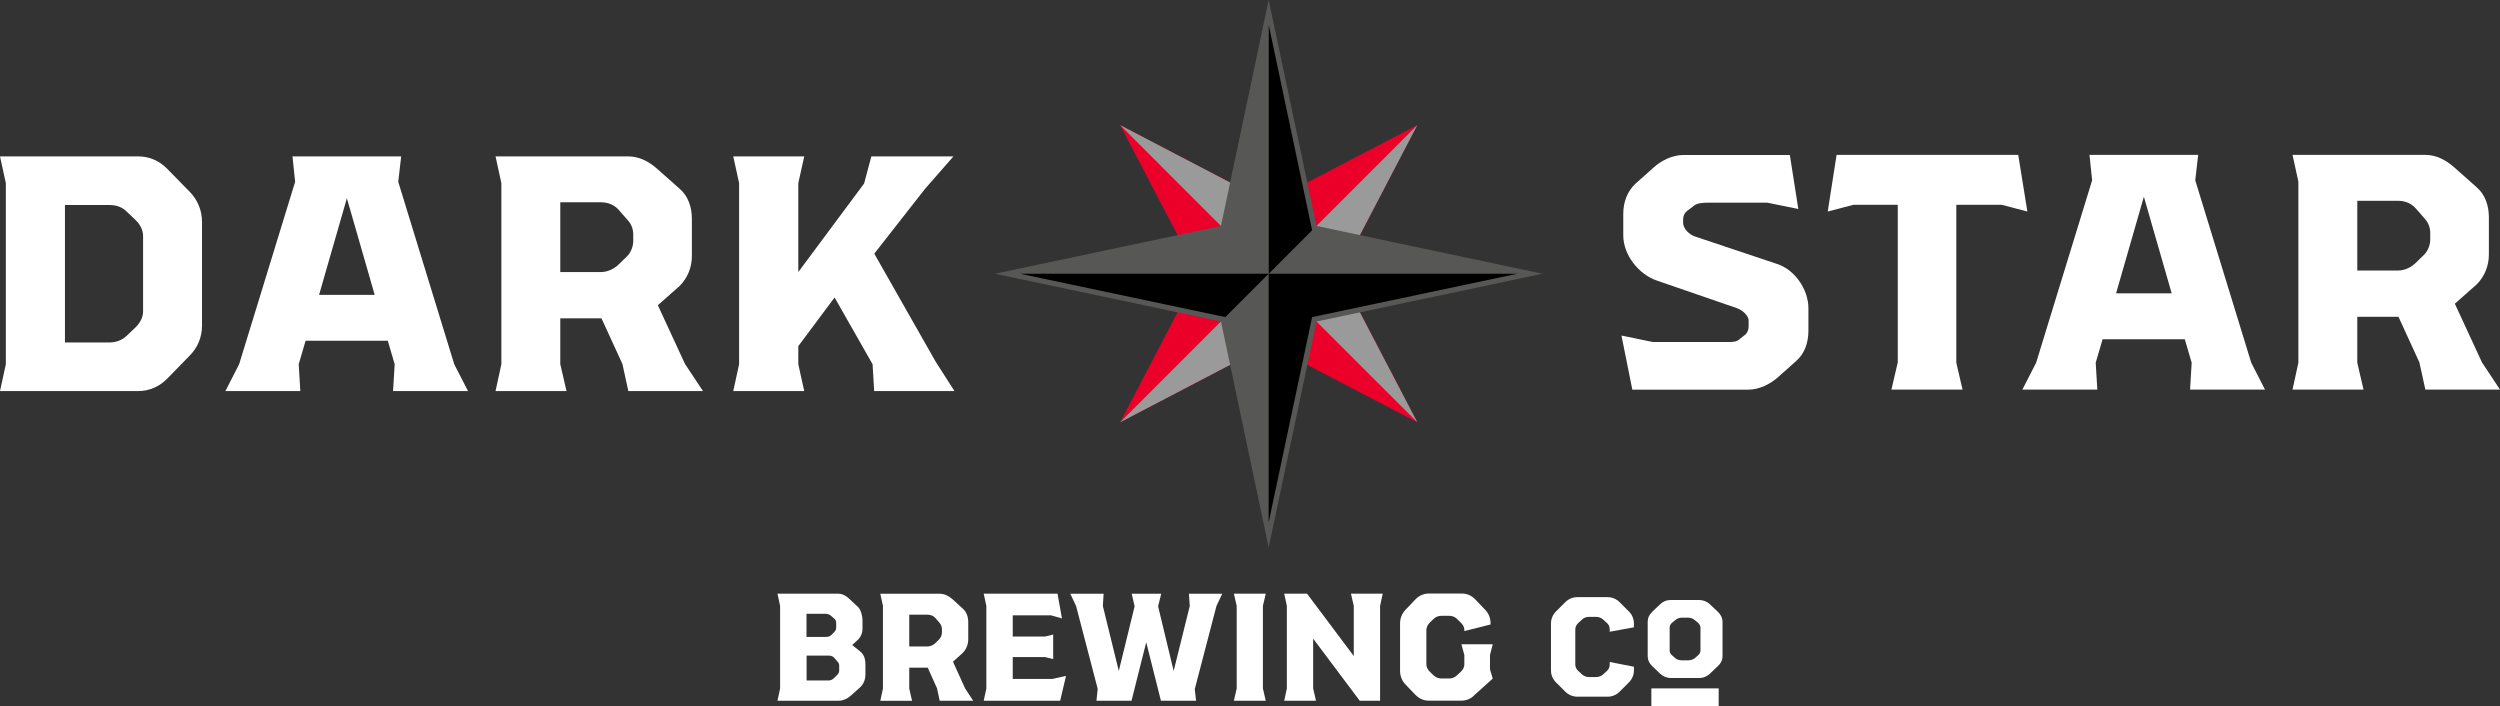 <?xml version="1.0" encoding="UTF-8"?><svg xmlns="http://www.w3.org/2000/svg" width="265.22" height="74.92" viewBox="0 0 265.22 74.92"><rect x="0" y="0" width="265.22" height="74.92" fill="#333333" stroke="none"/><defs><style>.cls-1{fill:#9b9a9a;mix-blend-mode:multiply;}.cls-1,.cls-2,.cls-3,.cls-4,.cls-5{stroke-width:0px;}.cls-6{isolation:isolate;}.cls-3{fill:#575756;}.cls-4{fill:#fff;}.cls-5{fill:#ea0029;}</style></defs><g class="cls-6"><g id="Layer_2"><g id="app-design"><polygon class="cls-5" points="134.59 21.5 150.36 13.27 142.13 29.04 150.36 44.8 134.59 36.57 118.83 44.8 127.06 29.04 118.83 13.27 134.59 21.5"/><polygon class="cls-1" points="134.59 29.04 118.83 13.27 134.59 21.5 134.59 29.04"/><polygon class="cls-1" points="134.59 29.04 150.36 13.27 142.13 29.04 134.59 29.04"/><polygon class="cls-1" points="134.59 29.04 150.36 44.8 142.13 29.04 134.59 29.04"/><polygon class="cls-1" points="134.59 29.04 118.83 44.8 134.59 36.57 134.59 29.04"/><polygon class="cls-3" points="129.53 23.97 134.59 0 139.67 23.97 163.63 29.04 139.67 34.11 134.59 58.07 129.53 34.11 105.56 29.04 129.53 23.97"/><polygon class="cls-2" points="134.59 29.04 160.97 29.04 139.2 33.64 134.59 55.41 134.59 29.04"/><polygon class="cls-2" points="129.99 33.64 108.22 29.04 134.59 29.04 129.99 33.64"/><polygon class="cls-2" points="139.2 24.43 134.6 2.66 134.6 29.04 139.2 24.43"/><path class="cls-4" d="m21.43,23.52v11.03c0,1.21-.45,2.31-1.29,3.16l-2.4,2.46c-.83.85-1.91,1.32-3.09,1.32H0l.62-2.85v-19.21l-.62-2.84h14.65c1.18,0,2.26.46,3.09,1.32l2.4,2.45c.83.85,1.29,1.96,1.29,3.17Zm-6.25,1.53c0-.64-.31-1.25-.83-1.74l-.94-.89c-.45-.46-1.11-.67-1.77-.67h-4.75v14.58h4.75c.66,0,1.32-.25,1.77-.68l.94-.89c.52-.5.83-1.1.83-1.74v-7.97Z"/><path class="cls-4" d="m41.7,41.49l.17-2.85-.73-2.49h-8.72l-.73,2.49.17,2.85h-7.95l1.46-2.85,5.94-19.35-.28-2.7h11.53l-.31,2.7,5.94,19.35,1.46,2.85h-7.95Zm-1.95-10.21l-2.95-10.25-2.95,10.25h5.9Z"/><path class="cls-4" d="m74.58,41.49h-7.92l-.63-2.88-2.22-4.84h-4.37v4.87l.66,2.85h-7.53l.62-2.85v-19.21l-.62-2.84h14.06c1.18,0,2.19.53,3.09,1.32l2.4,2.13c.9.78,1.28,1.96,1.28,3.17v3.95c0,1.21-.45,2.31-1.28,3.16l-2.33,2.06,2.88,6.23,1.91,2.88Zm-15.14-12.63h4.3c.73,0,1.39-.32,1.91-.82l.94-.92c.38-.43.59-1,.59-1.57v-.67c0-.53-.17-1.07-.59-1.53l-.94-1.07c-.49-.57-1.18-.82-1.91-.82h-4.3v7.4Z"/><path class="cls-4" d="m101.25,41.49h-8.51l-.17-2.85-4.03-7.08-3.85,5.16v1.92l.63,2.85h-7.53l.62-2.85v-19.21l-.62-2.84h7.53l-.63,2.84v9.43l6.98-9.39.77-2.88h8.71l-3.02,3.45-5.38,6.87,6.53,11.49,1.98,3.09Z"/><path class="cls-4" d="m172.03,35.6l3.3.68h8.23c.42,0,.77-.07,1.01-.32l.63-.5c.21-.21.31-.53.31-.85v-.6c0-.46-.55-1.07-1.25-1.32l-8.47-2.92c-1.91-.64-3.58-2.7-3.58-4.8v-2.31c0-1.24.45-2.38,1.28-3.16l1.95-1.74c.76-.68,1.91-1.32,3.19-1.32h11.25l.9,5.73-3.3-.67h-6.21c-.59,0-1.22.03-1.6.35l-.69.53c-.28.21-.42.53-.42.89v.39c0,.57.63,1.25,1.35,1.46l8.61,2.88c1.88.6,3.33,2.7,3.33,4.7v2.38c0,1.28-.42,2.45-1.28,3.2l-1.95,1.74c-.76.67-1.91,1.32-3.19,1.32h-12.26l-1.15-5.73Z"/><path class="cls-4" d="m201.33,38.48v-16.75h-4.72l-2.71.71.94-6.01h19.27l.97,6.01-2.71-.71h-4.83v16.75l.66,2.85h-7.54l.66-2.85Z"/><path class="cls-4" d="m232.34,41.33l.17-2.85-.73-2.49h-8.72l-.73,2.49.17,2.85h-7.95l1.46-2.85,5.94-19.35-.28-2.7h11.53l-.31,2.7,5.94,19.35,1.46,2.85h-7.95Zm-1.95-10.21l-2.95-10.25-2.95,10.25h5.9Z"/><path class="cls-4" d="m265.22,41.33h-7.92l-.63-2.88-2.22-4.84h-4.37v4.87l.66,2.85h-7.53l.62-2.85v-19.21l-.62-2.84h14.06c1.18,0,2.19.53,3.09,1.32l2.4,2.13c.9.78,1.28,1.96,1.28,3.17v3.95c0,1.21-.45,2.31-1.28,3.16l-2.33,2.06,2.88,6.23,1.91,2.88Zm-15.14-12.63h4.3c.73,0,1.39-.32,1.91-.82l.94-.92c.38-.43.59-1,.59-1.57v-.67c0-.53-.17-1.07-.59-1.53l-.94-1.07c-.49-.57-1.18-.82-1.91-.82h-4.3v7.4Z"/><path class="cls-4" d="m91.81,70.5v1.07c0,.52-.19,1.01-.58,1.36l-.9.81c-.39.36-.86.6-1.38.6h-6.47l.28-1.3v-8.76l-.28-1.3h6.39c.47,0,.85.19,1.2.52l.93.87c.33.29.5.98.5,1.43v.91c0,.47-.19.89-.53,1.2l-.56.52.82.66c.44.33.58.84.58,1.4Zm-6.25-5.38v2.45h2.08c.22,0,.39-.05.56-.21l.32-.33c.13-.11.19-.29.19-.45v-.49c0-.16-.04-.33-.19-.45l-.34-.29c-.17-.16-.36-.23-.58-.23h-2.05Zm3.47,5.48c0-.18-.09-.34-.23-.47l-.32-.37c-.16-.16-.36-.21-.56-.21h-2.35v2.64h2.35c.19,0,.37-.08.51-.21l.34-.33c.14-.13.26-.31.26-.5v-.55Z"/><path class="cls-4" d="m103.24,74.34h-3.55l-.28-1.31-.99-2.2h-1.96v2.22l.3,1.3h-3.37l.28-1.3v-8.76l-.28-1.3h6.29c.53,0,.98.24,1.39.6l1.07.98c.41.35.58.89.58,1.44v1.8c0,.55-.2,1.05-.58,1.45l-1.04.94,1.29,2.84.86,1.31Zm-6.78-5.76h1.93c.33,0,.62-.14.86-.37l.42-.42c.17-.19.26-.45.26-.71v-.31c0-.24-.08-.49-.26-.7l-.42-.49c-.22-.26-.53-.37-.86-.37h-1.93v3.37Z"/><path class="cls-4" d="m113.09,71.71l-.62,2.63h-8.11l.28-1.3v-8.76l-.28-1.3h7.83l.47,2.63-1.16-.33h-4.06v2.25h3.43l.86-.21v2.6l-.86-.21h-3.43v2.32h4.2l1.46-.33Z"/><path class="cls-4" d="m116.46,73.11l-2.3-8.82-.61-1.3h3.53l-.08,1.3,1.69,6.89,1.68-6.86-.31-1.33h3.13l-.33,1.33,1.65,6.86,1.71-6.89-.09-1.3h3.53l-.61,1.3-2.3,8.82.14,1.23h-3.73l-1.56-6.2-1.56,6.2h-3.72l.13-1.23Z"/><path class="cls-4" d="m131.2,73.04v-8.76l-.3-1.3h3.38l-.3,1.3v8.76l.3,1.3h-3.38l.3-1.3Z"/><path class="cls-4" d="m136.52,73.04v-8.76l-.28-1.3h2.42l4.96,6.62v-5.32l-.3-1.3h3.37l-.28,1.3v10.06h-2.16l-4.94-6.59v5.29l.3,1.3h-3.37l.28-1.3Z"/><path class="cls-4" d="m150.18,73.74l-1.07-1.12c-.37-.39-.58-.89-.58-1.45v-5.03c0-.55.2-1.05.58-1.45l1.07-1.12c.37-.39.86-.6,1.39-.6h3.53c.53,0,1.01.21,1.39.6l1.07,1.12c.37.39.57.88.57,1.43v.13l-2.78.7v-.13c0-.29-.15-.55-.39-.78l-.42-.4c-.2-.21-.5-.31-.78-.31h-.86c-.28,0-.57.1-.79.31l-.42.4c-.22.23-.37.5-.37.8v3.63c0,.29.14.57.37.8l.42.4c.22.2.51.31.79.31h.86c.28,0,.57-.11.78-.31l.42-.39c.25-.23.39-.5.39-.8v-.99l-.31-1.14h3.32l-.29,1.14v1.51l.29.99-1.91,1.72c-.37.41-.87.62-1.4.62h-3.48c-.53,0-1.01-.21-1.39-.6Z"/><path class="cls-4" d="m173.34,71.11c0,.49-.19.93-.53,1.28l-.99.99c-.34.34-.79.53-1.28.53h-3.2c-.49,0-.93-.19-1.28-.53l-.99-.99c-.34-.34-.53-.79-.53-1.28v-4.96c0-.49.19-.93.53-1.28l.99-.99c.34-.34.79-.53,1.28-.53h3.2c.49,0,.93.19,1.28.53l.99.99c.34.34.53.79.53,1.28v.4l-2.57.47v-.27c0-.27-.11-.52-.34-.7l-.37-.34c-.2-.17-.47-.27-.75-.27h-.73c-.26,0-.54.09-.73.27l-.39.36c-.22.2-.34.44-.34.7v3.73c0,.26.11.5.34.7l.39.36c.19.17.47.27.73.27h.73c.27,0,.55-.1.75-.27l.37-.34c.23-.19.34-.43.34-.7v-.29l2.57.5v.39Z"/><path class="cls-4" d="m176.13,71.48l-.87-.83c-.3-.29-.46-.64-.46-1.04v-3.64c0-.4.15-.74.46-1.05l.87-.82c.3-.29.67-.45,1.15-.45h2.96c.42,0,.86.16,1.15.45l.87.82c.3.3.48.65.48,1.05v3.64c0,.45-.2.78-.48,1.04l-.87.83c-.27.26-.67.45-1.15.45h-2.96c-.44,0-.82-.15-1.15-.45Zm2.99-1.43c.23,0,.46-.07.63-.19l.34-.29c.19-.16.31-.35.31-.54v-2.48c0-.18-.14-.38-.31-.53l-.34-.27c-.18-.15-.41-.22-.63-.22h-.71c-.25,0-.46.08-.64.22l-.33.27c-.19.14-.31.34-.31.53v2.48c0,.2.11.38.31.54l.33.29c.18.14.44.19.64.19h.71Z"/><rect class="cls-4" x="175.19" y="73.03" width="7.14" height="1.88"/></g></g></g></svg>